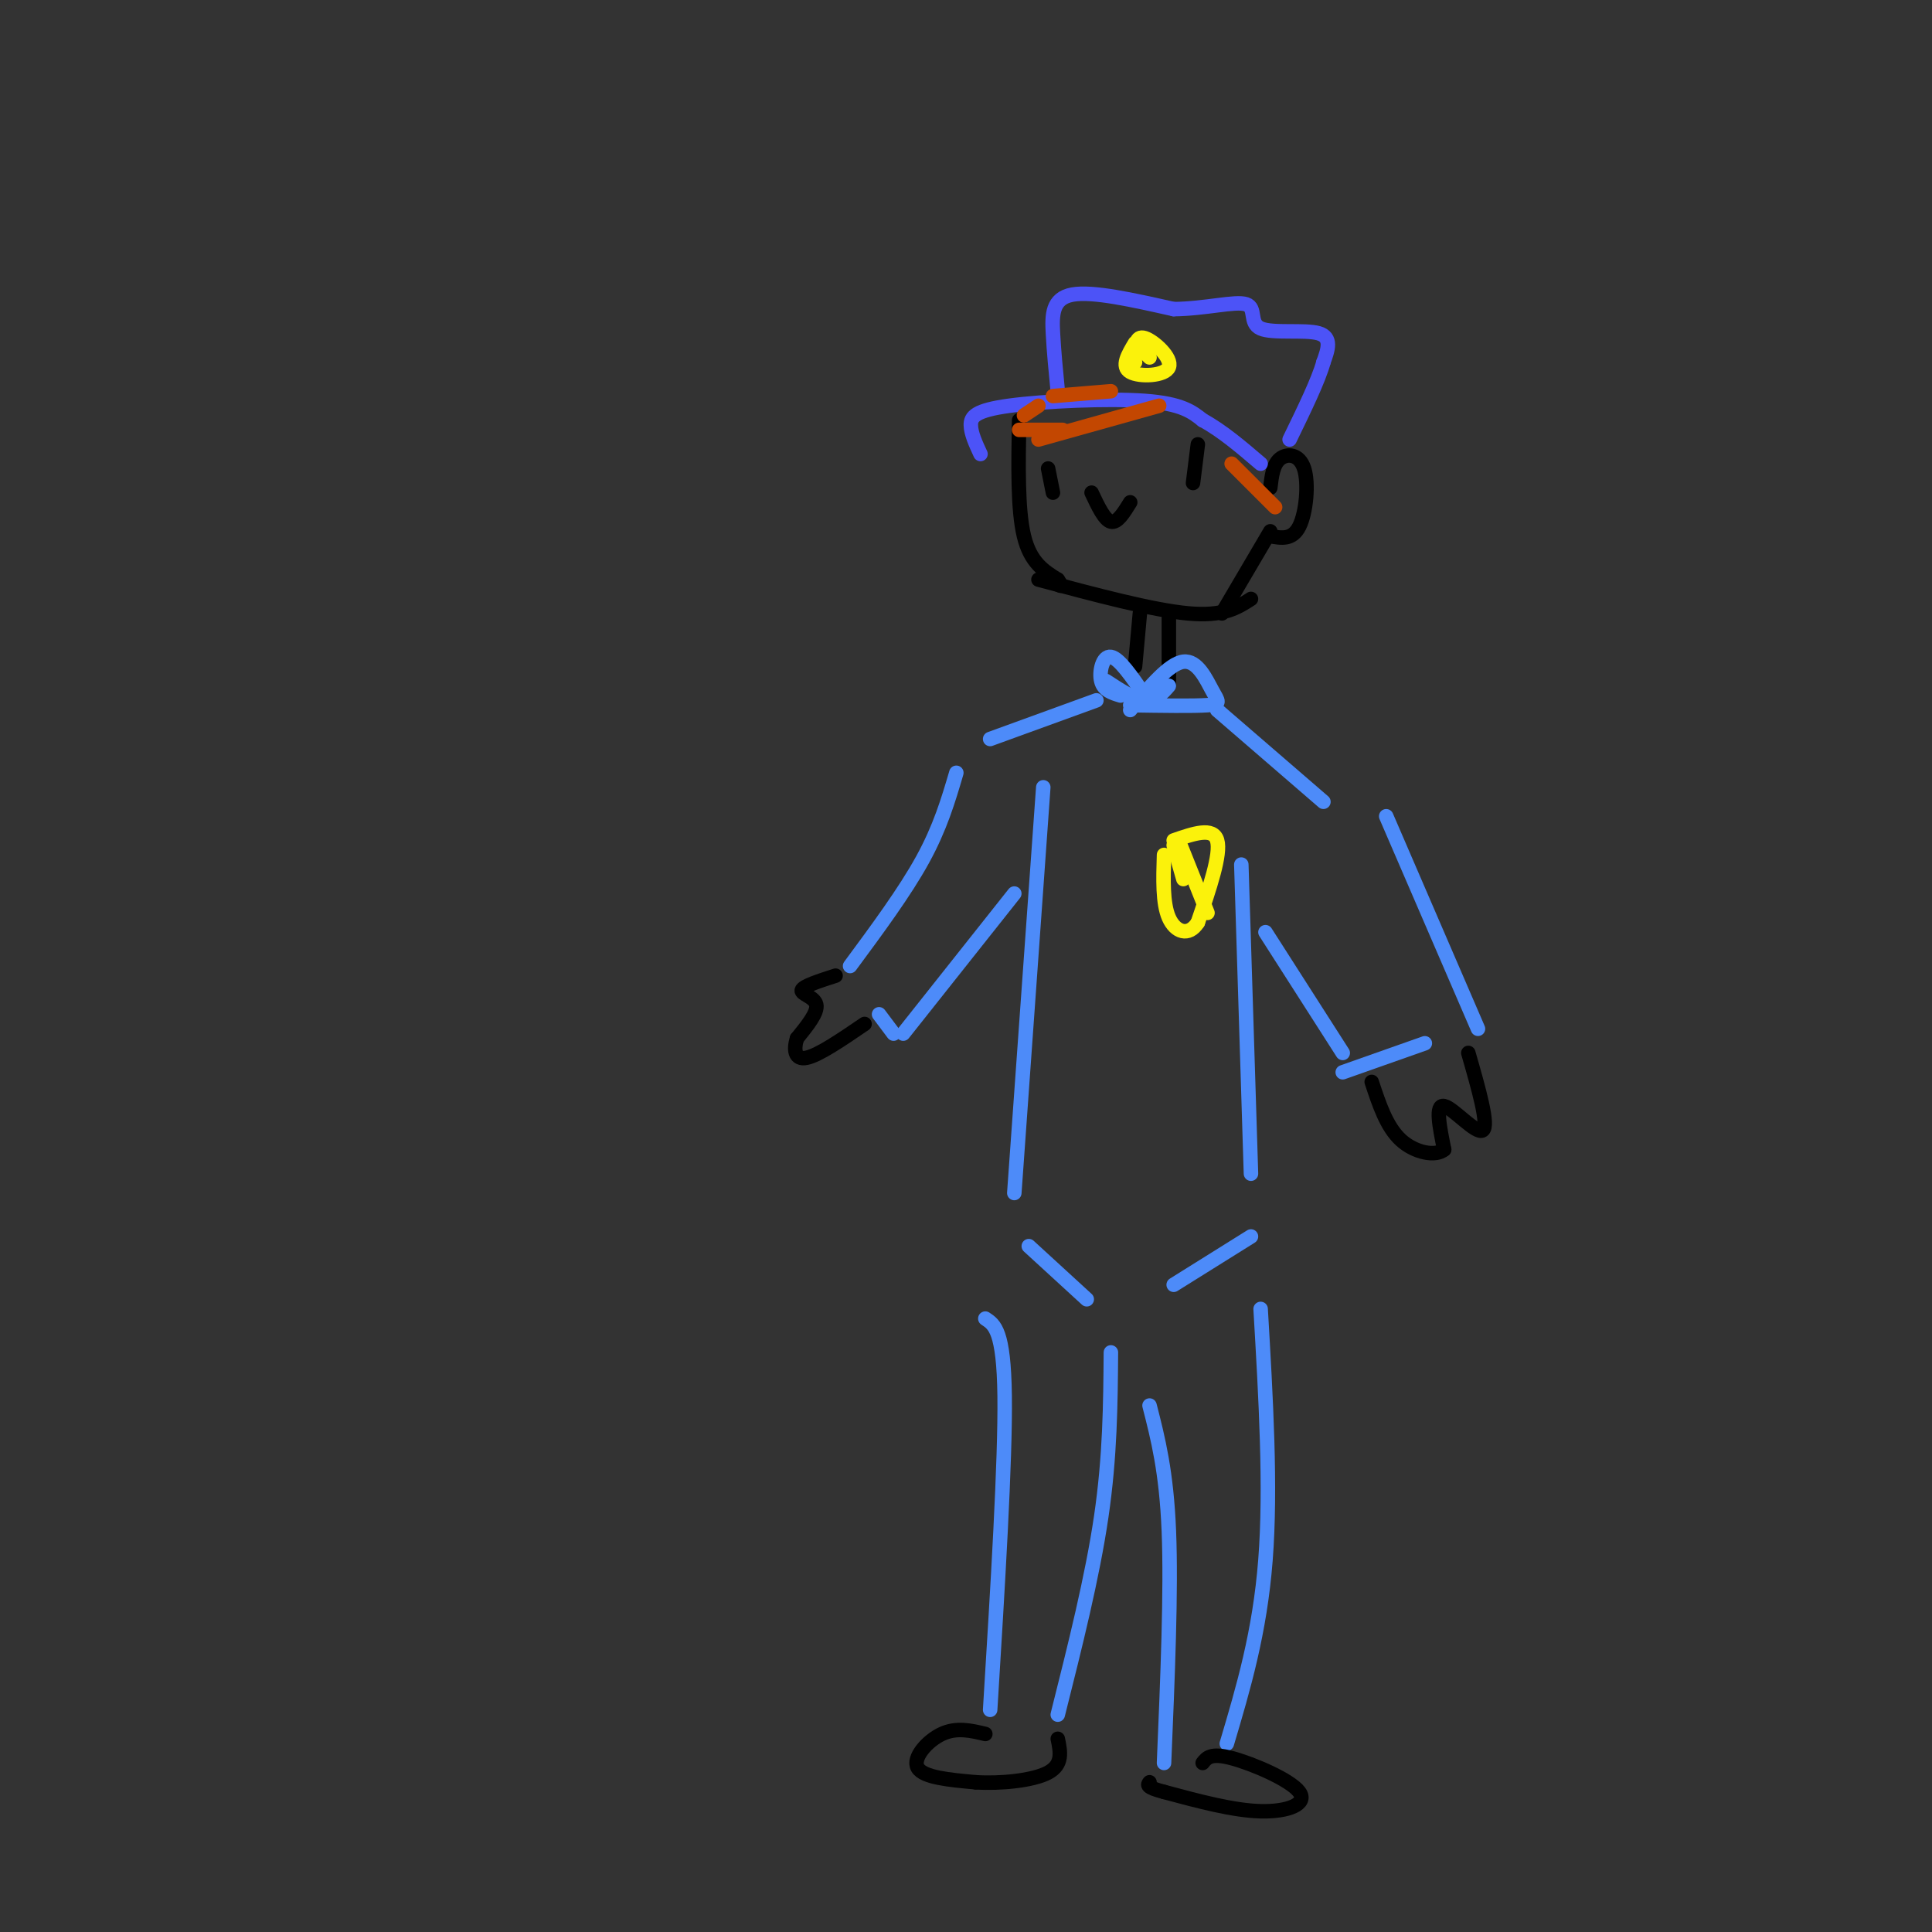 <svg viewBox='0 0 400 400' version='1.1' xmlns='http://www.w3.org/2000/svg' xmlns:xlink='http://www.w3.org/1999/xlink'><rect x="0" y="0" width="400" height="400" fill="#333333" stroke="none"/><g fill='none' stroke='rgb(0,0,0)' stroke-width='3' stroke-linecap='round' stroke-linejoin='round'><path d='M211,87c-0.167,9.250 -0.333,18.500 1,24c1.333,5.500 4.167,7.250 7,9'/><path d='M219,120c1.167,1.667 0.583,1.333 0,1'/><path d='M215,120c11.833,3.167 23.667,6.333 31,7c7.333,0.667 10.167,-1.167 13,-3'/><path d='M263,110c0.000,0.000 -10.000,17.000 -10,17'/><path d='M263,101c0.286,-2.417 0.571,-4.833 2,-6c1.429,-1.167 4.000,-1.083 5,2c1.000,3.083 0.429,9.167 -1,12c-1.429,2.833 -3.714,2.417 -6,2'/><path d='M217,97c0.000,0.000 1.000,5.000 1,5'/><path d='M248,92c0.000,0.000 -1.000,8.000 -1,8'/><path d='M226,102c1.333,2.833 2.667,5.667 4,6c1.333,0.333 2.667,-1.833 4,-4'/></g>
<g fill='none' stroke='rgb(76,83,247)' stroke-width='3' stroke-linecap='round' stroke-linejoin='round'><path d='M203,94c-0.988,-2.137 -1.976,-4.274 -2,-6c-0.024,-1.726 0.917,-3.042 8,-4c7.083,-0.958 20.310,-1.560 28,-1c7.690,0.560 9.845,2.280 12,4'/><path d='M249,87c4.000,2.167 8.000,5.583 12,9'/><path d='M219,81c-0.400,-4.111 -0.800,-8.222 -1,-12c-0.200,-3.778 -0.200,-7.222 4,-8c4.200,-0.778 12.600,1.111 21,3'/><path d='M243,64c6.652,-0.069 12.783,-1.740 15,-1c2.217,0.740 0.520,3.892 3,5c2.480,1.108 9.137,0.174 12,1c2.863,0.826 1.931,3.413 1,6'/><path d='M274,75c-1.000,3.667 -4.000,9.833 -7,16'/></g>
<g fill='none' stroke='rgb(195,71,1)' stroke-width='3' stroke-linecap='round' stroke-linejoin='round'><path d='M240,84c0.000,0.000 -25.000,7.000 -25,7'/><path d='M220,89c0.000,0.000 -9.000,0.000 -9,0'/><path d='M212,86c0.000,0.000 3.000,-2.000 3,-2'/><path d='M230,81c0.000,0.000 -12.000,1.000 -12,1'/><path d='M255,96c0.000,0.000 9.000,9.000 9,9'/></g>
<g fill='none' stroke='rgb(251,242,11)' stroke-width='3' stroke-linecap='round' stroke-linejoin='round'><path d='M235,71c-1.464,2.446 -2.929,4.893 -1,6c1.929,1.107 7.250,0.875 8,-1c0.750,-1.875 -3.071,-5.393 -5,-6c-1.929,-0.607 -1.964,1.696 -2,4'/><path d='M235,74c-0.333,0.833 -0.167,0.917 0,1'/><path d='M236,72c0.000,0.000 2.000,2.000 2,2'/></g>
<g fill='none' stroke='rgb(0,0,0)' stroke-width='3' stroke-linecap='round' stroke-linejoin='round'><path d='M236,127c0.000,0.000 -1.000,11.000 -1,11'/><path d='M242,128c0.000,0.000 0.000,14.000 0,14'/></g>
<g fill='none' stroke='rgb(77,139,249)' stroke-width='3' stroke-linecap='round' stroke-linejoin='round'><path d='M229,141c2.917,1.917 5.833,3.833 8,4c2.167,0.167 3.583,-1.417 5,-3'/><path d='M234,147c4.036,-4.815 8.071,-9.631 11,-10c2.929,-0.369 4.750,3.708 6,6c1.250,2.292 1.929,2.798 -1,3c-2.929,0.202 -9.464,0.101 -16,0'/><path d='M237,144c-2.644,-3.867 -5.289,-7.733 -7,-8c-1.711,-0.267 -2.489,3.067 -2,5c0.489,1.933 2.244,2.467 4,3'/><path d='M252,147c0.000,0.000 22.000,19.000 22,19'/><path d='M227,145c0.000,0.000 -22.000,8.000 -22,8'/><path d='M216,163c0.000,0.000 -6.000,84.000 -6,84'/><path d='M257,179c0.000,0.000 2.000,64.000 2,64'/><path d='M213,258c0.000,0.000 12.000,11.000 12,11'/><path d='M259,256c0.000,0.000 -16.000,10.000 -16,10'/><path d='M238,291c1.750,6.833 3.500,13.667 4,26c0.500,12.333 -0.250,30.167 -1,48'/><path d='M261,271c1.083,18.500 2.167,37.000 1,52c-1.167,15.000 -4.583,26.500 -8,38'/><path d='M204,273c1.917,1.250 3.833,2.500 4,16c0.167,13.500 -1.417,39.250 -3,65'/><path d='M230,280c-0.083,10.750 -0.167,21.500 -2,34c-1.833,12.500 -5.417,26.750 -9,41'/><path d='M198,160c-1.667,5.667 -3.333,11.333 -7,18c-3.667,6.667 -9.333,14.333 -15,22'/><path d='M210,185c0.000,0.000 -23.000,29.000 -23,29'/><path d='M287,169c0.000,0.000 19.000,44.000 19,44'/><path d='M295,216c0.000,0.000 -17.000,6.000 -17,6'/><path d='M262,193c0.000,0.000 16.000,25.000 16,25'/><path d='M182,210c0.000,0.000 3.000,4.000 3,4'/></g>
<g fill='none' stroke='rgb(0,0,0)' stroke-width='3' stroke-linecap='round' stroke-linejoin='round'><path d='M173,202c-3.378,1.089 -6.756,2.178 -7,3c-0.244,0.822 2.644,1.378 3,3c0.356,1.622 -1.822,4.311 -4,7'/><path d='M165,215c-0.711,2.289 -0.489,4.511 2,4c2.489,-0.511 7.244,-3.756 12,-7'/><path d='M304,218c2.156,7.511 4.311,15.022 3,16c-1.311,0.978 -6.089,-4.578 -8,-5c-1.911,-0.422 -0.956,4.289 0,9'/><path d='M299,238c-1.733,1.489 -6.067,0.711 -9,-2c-2.933,-2.711 -4.467,-7.356 -6,-12'/><path d='M204,359c-2.978,-0.711 -5.956,-1.422 -9,0c-3.044,1.422 -6.156,4.978 -5,7c1.156,2.022 6.578,2.511 12,3'/><path d='M202,369c5.111,0.333 11.889,-0.333 15,-2c3.111,-1.667 2.556,-4.333 2,-7'/><path d='M249,365c0.833,-1.071 1.667,-2.143 6,-1c4.333,1.143 12.167,4.500 14,7c1.833,2.500 -2.333,4.143 -8,4c-5.667,-0.143 -12.833,-2.071 -20,-4'/><path d='M241,371c-3.833,-1.000 -3.417,-1.500 -3,-2'/></g>
<g fill='none' stroke='rgb(251,242,11)' stroke-width='3' stroke-linecap='round' stroke-linejoin='round'><path d='M243,174c4.083,-1.417 8.167,-2.833 9,0c0.833,2.833 -1.583,9.917 -4,17'/><path d='M248,191c-1.911,3.000 -4.689,2.000 -6,-1c-1.311,-3.000 -1.156,-8.000 -1,-13'/><path d='M243,175c0.000,0.000 2.000,7.000 2,7'/><path d='M244,174c0.000,0.000 6.000,15.000 6,15'/></g>
</svg>
